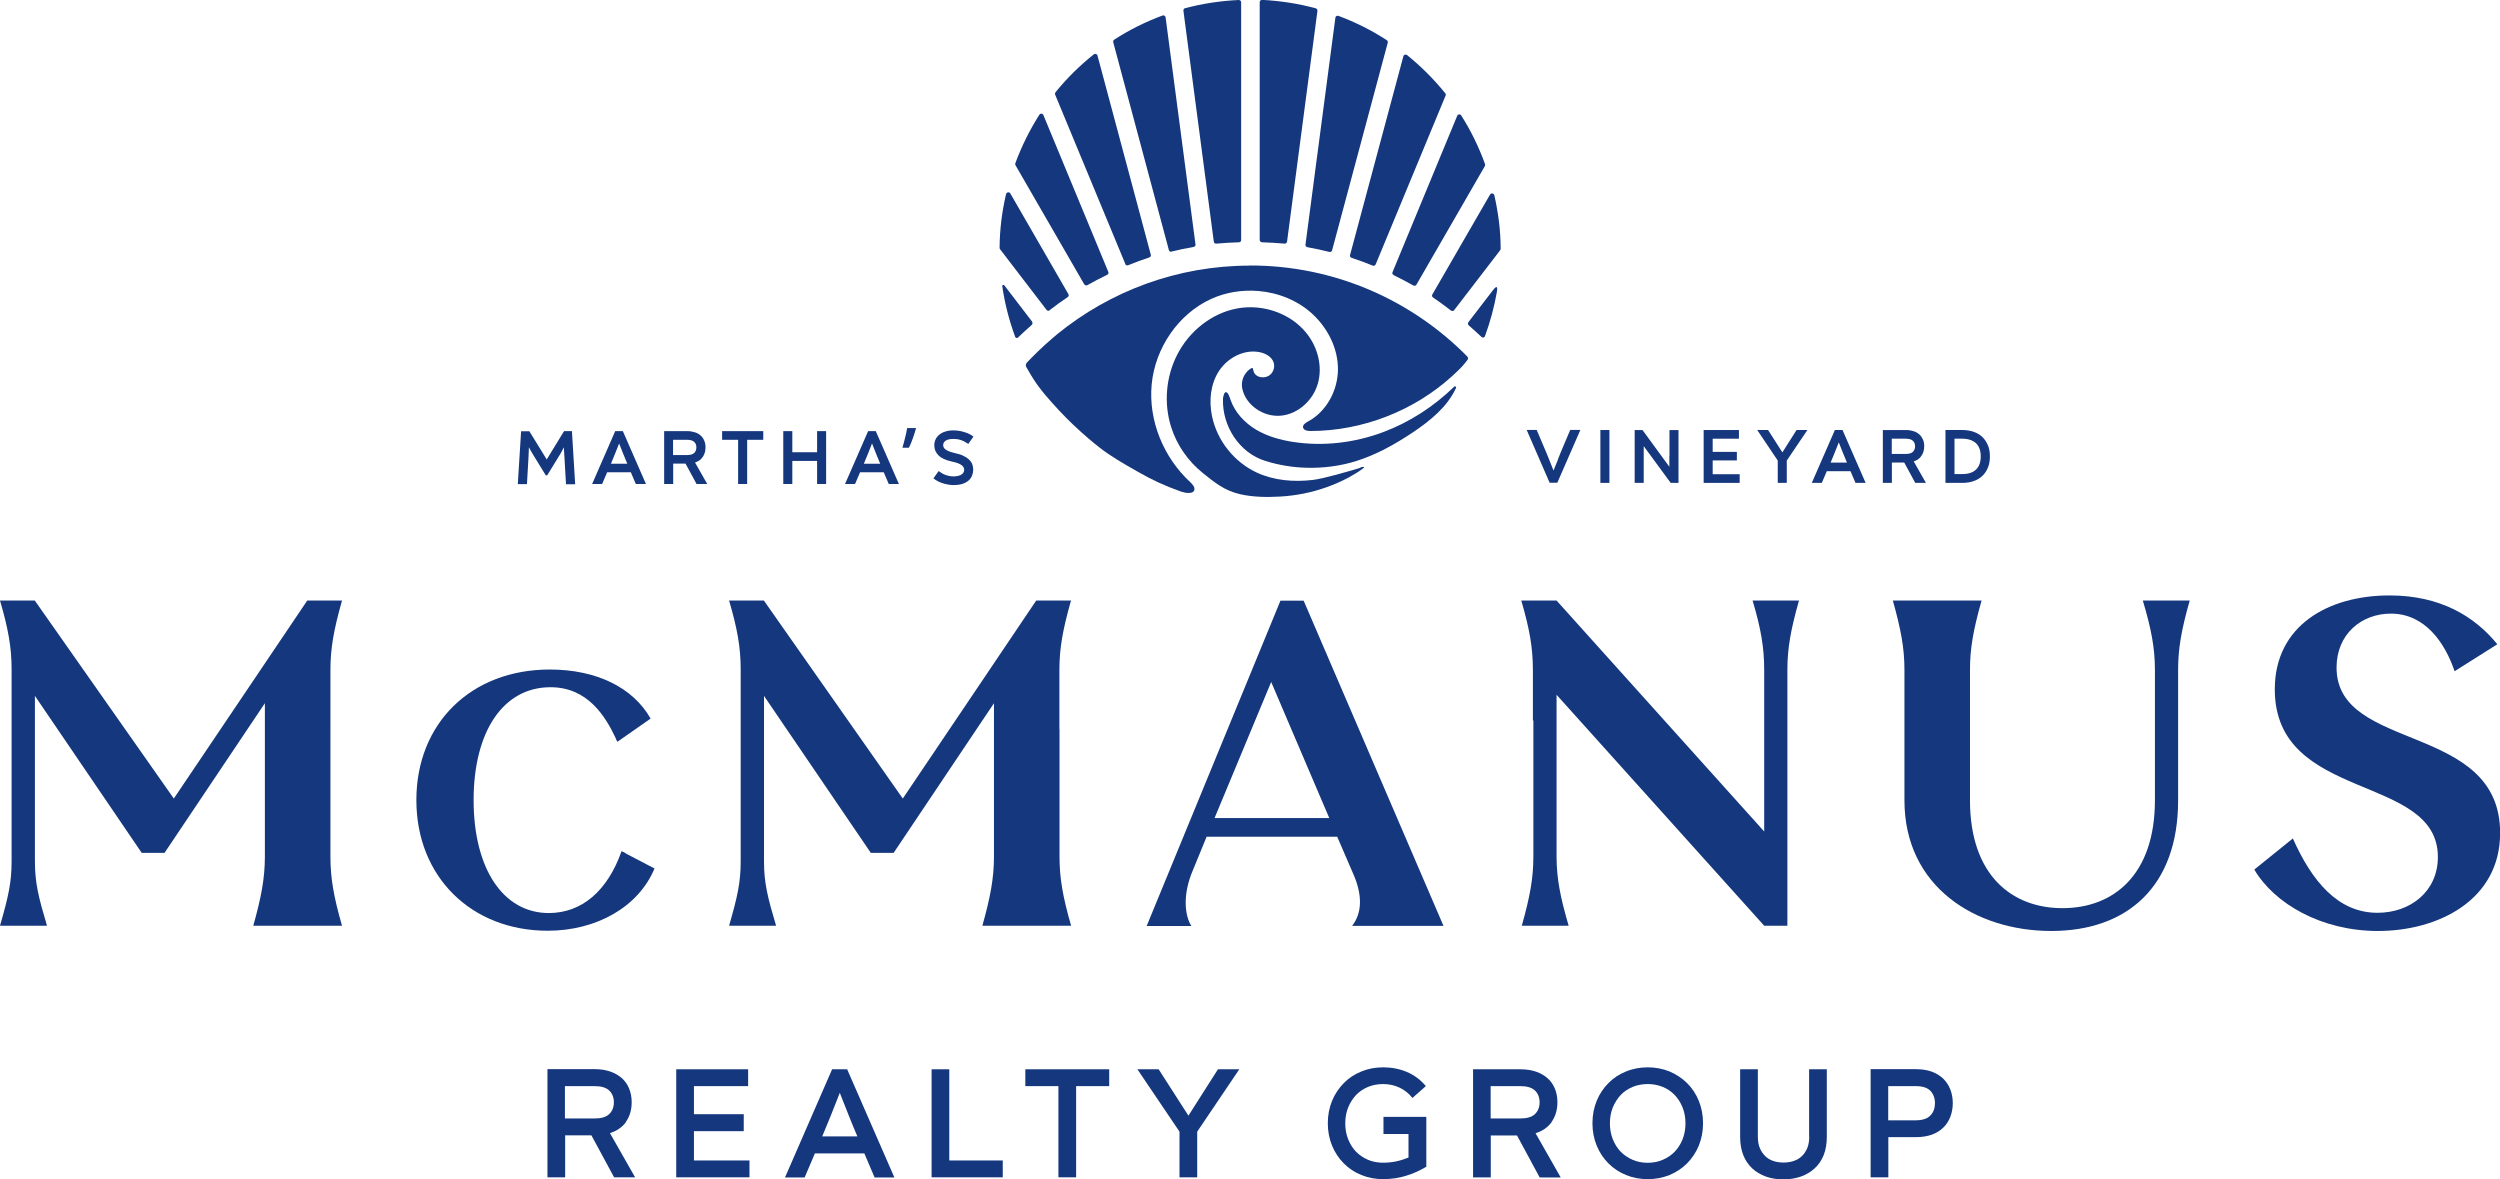 <?xml version="1.0" encoding="UTF-8"?>
<svg id="Layer_2" data-name="Layer 2" xmlns="http://www.w3.org/2000/svg" viewBox="0 0 204.81 96.62">
  <defs>
    <style>
      .cls-1 {
        fill: #14377d;
      }
    </style>
  </defs>
  <g id="Website">
    <g id="Home">
      <g id="Footer">
        <g>
          <g>
            <path class="cls-1" d="m46.88,35.32h-.67l-1.42,2.32-1.41-2.29v-.02h-.69l-.27,4.33h.75l.13-2.26c0-.18.02-.34.02-.5,0-.09,0-.18.01-.26.05.1.1.18.14.26l.15.26c.04.07.08.13.11.18l.97,1.58v.02h.13l.98-1.6s.06-.1.11-.18c.04-.07.09-.15.14-.26l.14-.26c0,.08,0,.17.01.27,0,.15.02.32.03.5l.13,2.26h.75l-.26-4.29v-.05Z"/>
            <path class="cls-1" d="m51.03,35.32h-.63l-1.89,4.33h.82l.41-.96h1.94l.41.96h.83l-1.88-4.3v-.03Zm.36,2.67h-1.34c.12-.28.23-.56.35-.85.11-.27.22-.54.32-.81.11.27.21.54.32.81.11.28.23.56.35.85Z"/>
            <path class="cls-1" d="m57.56,37.45c.16-.22.24-.49.24-.8,0-.2-.03-.38-.1-.54-.07-.16-.16-.31-.29-.42-.13-.12-.28-.21-.47-.27s-.39-.1-.62-.1h-1.91v4.33h.74v-1.67h1.01l.89,1.64v.03h.89l-1-1.76c.27-.09.48-.23.62-.44Zm-.51-.8c0,.19-.06.34-.18.46-.12.11-.31.17-.57.17h-1.16v-1.25h1.16c.26,0,.45.06.57.17.12.11.18.26.18.45Z"/>
            <polygon class="cls-1" points="59.16 36.03 60.47 36.03 60.47 39.65 61.21 39.65 61.21 36.03 62.53 36.03 62.53 35.32 59.16 35.32 59.16 36.03"/>
            <polygon class="cls-1" points="66.94 37.05 64.91 37.05 64.91 35.32 64.17 35.32 64.17 39.65 64.91 39.65 64.91 37.76 66.94 37.76 66.94 39.65 67.68 39.65 67.68 35.32 66.94 35.32 66.94 37.05"/>
            <path class="cls-1" d="m71.75,35.32h-.63l-1.89,4.33h.82l.41-.96h1.94l.41.96h.83l-1.88-4.3v-.03Zm.36,2.67h-1.34c.12-.28.23-.56.35-.85.11-.27.22-.54.32-.81.11.27.21.54.32.81.11.28.23.56.35.85Z"/>
            <path class="cls-1" d="m74.31,35.1c-.03.21-.08.45-.15.72-.06.27-.14.53-.21.79l-.02.07h.54v-.03c.06-.1.11-.22.16-.34.05-.13.1-.26.15-.39.05-.14.1-.27.14-.41.04-.14.08-.26.11-.38l.02-.06h-.73v.04Z"/>
            <path class="cls-1" d="m79.38,37.64c-.12-.11-.27-.21-.46-.3-.18-.09-.41-.16-.68-.22-.19-.04-.35-.09-.48-.14-.12-.05-.22-.1-.3-.16-.07-.05-.12-.11-.15-.17-.03-.06-.04-.12-.04-.19,0-.14.06-.25.19-.35.13-.1.35-.15.65-.15.23,0,.44.03.63.1.19.06.37.16.54.28l.04.03.43-.6-.04-.03c-.2-.15-.45-.27-.74-.35-.29-.09-.58-.13-.86-.13-.26,0-.49.03-.68.1-.2.06-.36.15-.49.26-.13.11-.24.24-.3.39-.07.15-.1.31-.1.47,0,.31.11.59.34.82.22.23.59.4,1.09.51.39.08.66.18.81.3.14.11.21.23.21.38,0,.07-.02.14-.05.2-.03.06-.08.12-.15.17-.07.05-.16.09-.27.12-.11.03-.24.05-.39.05-.23,0-.44-.04-.64-.11-.2-.07-.38-.17-.55-.3l-.04-.03-.43.6.04.03c.1.08.22.15.35.22.13.06.26.12.4.16.14.04.29.08.43.1.15.03.29.04.44.04.28,0,.53-.04.73-.1.2-.07.37-.17.5-.28.13-.12.22-.26.28-.41.06-.15.09-.31.09-.47s-.03-.31-.08-.45c-.05-.14-.14-.26-.26-.37Z"/>
          </g>
          <g>
            <path class="cls-1" d="m127.99,36.75c-.05.11-.1.24-.17.41-.06.15-.13.31-.19.48v.03c-.08.18-.15.35-.22.53-.05.13-.1.25-.14.35-.04-.1-.09-.22-.14-.35-.07-.17-.14-.35-.21-.53-.07-.18-.14-.35-.21-.52-.07-.16-.12-.29-.17-.4l-.65-1.53h-.82l1.87,4.3v.03h.64l1.89-4.33h-.83l-.65,1.53Z"/>
            <rect class="cls-1" x="131.11" y="35.23" width=".74" height="4.33"/>
            <path class="cls-1" d="m136.76,37.37c0,.16,0,.33,0,.51,0,.13,0,.25,0,.36l-2.2-3.01h-.64v4.33h.74v-2.14c0-.16,0-.33,0-.51,0-.12,0-.24,0-.36l2.21,3.01h.64v-4.33h-.74v2.14Z"/>
            <polygon class="cls-1" points="140.31 37.72 142.29 37.72 142.29 37.02 140.31 37.02 140.31 35.94 142.46 35.94 142.46 35.23 139.57 35.23 139.57 39.56 142.52 39.56 142.52 38.85 140.31 38.85 140.31 37.72"/>
            <polygon class="cls-1" points="146.02 37.06 144.86 35.25 144.85 35.23 143.96 35.23 145.64 37.73 145.64 39.56 146.38 39.56 146.38 37.73 148.07 35.23 147.18 35.23 146.02 37.06"/>
            <path class="cls-1" d="m150.95,35.23h-.63l-1.89,4.33h.82l.41-.96h1.94l.41.96h.83l-1.88-4.3v-.03Zm.36,2.67h-1.34c.12-.28.23-.56.35-.85h0c.11-.27.22-.54.32-.81.11.27.21.54.32.81.11.28.23.56.35.85Z"/>
            <path class="cls-1" d="m157.4,37.36c.16-.22.24-.49.24-.8,0-.2-.03-.38-.1-.54-.07-.16-.17-.31-.29-.42-.13-.12-.28-.21-.47-.27-.18-.06-.39-.1-.62-.1h-1.91v4.33h.74v-1.67h1.01l.89,1.64v.03h.89l-1-1.76c.27-.09.48-.23.62-.44Zm-.51-.8c0,.19-.06.34-.18.46-.12.11-.31.17-.57.17h-1.16v-1.25h1.16c.26,0,.45.06.57.17.12.11.18.26.18.45Z"/>
            <path class="cls-1" d="m162.86,36.49c-.11-.27-.26-.5-.45-.68-.19-.19-.43-.33-.71-.43-.28-.1-.59-.15-.93-.15h-1.39v4.33h1.39c.34,0,.65-.05.93-.15.28-.1.52-.24.71-.43.2-.19.35-.42.45-.68.11-.27.16-.57.16-.91s-.05-.64-.16-.91Zm-2.74-.55h.63c.49,0,.87.13,1.13.37.26.25.39.61.39,1.08s-.13.84-.39,1.08c-.26.25-.64.37-1.13.37h-.63v-2.91Z"/>
          </g>
          <g>
            <path class="cls-1" d="m118.27,75.85h-7.5c.84-1.07.84-2.55.11-4.22l-1.33-3.08h-10.7l-1.14,2.78c-.84,1.98-.65,3.69-.11,4.53h-3.66l10.96-26.65h1.9l11.46,26.65Zm-18.77-8.83h9.4l-4.76-11.15-4.64,11.15Z"/>
            <path class="cls-1" d="m179.39,49.2c-.68,2.4-.95,3.92-.95,5.67v10.7c0,7.08-4.19,10.7-10.39,10.7s-12.03-3.62-12.03-10.7v-10.7c0-1.79-.3-3.35-.95-5.67h7.27c-.68,2.4-.95,3.92-.95,5.67v10.7c0,6.09,3.39,8.83,7.58,8.83s7.57-2.74,7.57-8.83v-10.7c0-1.79-.3-3.35-.99-5.67h3.85Z"/>
            <path class="cls-1" d="m184.68,71.24l3.16-2.55c1.56,3.5,3.69,6.09,6.93,6.09,2.7,0,4.95-1.75,4.95-4.57,0-6.89-13.36-4.45-13.36-13.74,0-5.22,4.38-7.69,9.4-7.69,4.15,0,6.97,1.71,8.83,4l-3.5,2.21c-.8-2.36-2.44-4.72-5.22-4.72-2.4,0-4.45,1.67-4.45,4.42,0,6.97,13.4,4.45,13.4,13.55,0,5.52-5.1,8.03-10.01,8.03-4.64,0-8.49-2.25-10.12-5.02Z"/>
            <path class="cls-1" d="m143.58,49.2c.69,2.32.95,3.88.95,5.67v13.25l-17.01-18.92h-2.89c.68,2.32.95,3.88.95,5.67v4.15s.03,0,.04.01v11.14c0,1.75-.27,3.27-.95,5.67h3.84c-.68-2.32-.99-3.88-.99-5.67v-13.25l17.01,18.92h1.9v-20.97c0-1.75.27-3.27.95-5.67h-3.81Z"/>
            <path class="cls-1" d="m27.07,59.74v-4.87c0-1.75.27-3.27.95-5.67h-2.85l-10.93,16.22L2.85,49.2H0c.68,2.31.95,3.86.95,5.63v15.72c0,1.75-.26,2.89-.95,5.29h3.85c-.69-2.32-.99-3.5-.99-5.29v-11.41s0,0,0,0v-2.13l8.75,12.86h1.87l8.22-12.26v12.56c0,1.79-.3,3.35-.95,5.67h7.27c-.69-2.4-.95-3.92-.95-5.67v-10.43Z"/>
            <path class="cls-1" d="m86.79,59.74v-4.87c0-1.75.27-3.27.95-5.67h-2.85l-10.93,16.22-11.38-16.22h-2.85c.68,2.31.95,3.86.95,5.63v15.72c0,1.75-.26,2.89-.95,5.29h3.85c-.69-2.32-.99-3.5-.99-5.29v-11.41s0,0,0,0v-2.13l8.75,12.86h1.87l8.22-12.26v12.56c0,1.79-.3,3.35-.95,5.67h7.27c-.69-2.4-.95-3.92-.95-5.67v-10.43Z"/>
            <path class="cls-1" d="m51.06,69.78s0,.01,0,.02l-.14-.07c-1.15,3.27-3.27,5.07-5.96,5.07-3.74,0-6.16-3.63-6.16-9.25s2.42-9.25,6.3-9.25c3.06,0,4.5,2.41,5.32,4.13.03.07.06.14.08.21h.01s.05.09.07.13l2.72-1.9c-1.45-2.56-4.46-4.02-8.26-4.02-6.44,0-10.93,4.4-10.93,10.7s4.52,10.7,10.76,10.7c3.97,0,7.43-1.93,8.75-5.1l-2.26-1.18-.3-.18Z"/>
          </g>
          <g>
            <path class="cls-1" d="m51.26,91.93c.32-.44.49-.99.49-1.63,0-.4-.07-.77-.2-1.1s-.33-.62-.59-.86c-.26-.23-.58-.42-.95-.55-.37-.13-.8-.2-1.27-.2h-3.89v8.86h1.45v-3.44h2.15l1.86,3.44h1.72l-2.06-3.62c.56-.18,1-.48,1.31-.9Zm-.97-1.63c0,.41-.13.73-.38.97-.25.24-.65.36-1.2.36h-2.43v-2.65h2.43c.54,0,.95.12,1.2.36.25.24.38.56.38.96Z"/>
            <polygon class="cls-1" points="56.85 92.67 60.93 92.67 60.93 91.28 56.85 91.28 56.85 88.98 61.29 88.98 61.29 87.6 55.4 87.6 55.4 96.45 61.4 96.45 61.4 95.07 56.85 95.07 56.85 92.67"/>
            <path class="cls-1" d="m69.42,87.6h-1.25l-3.82,8.77-.04.09h1.61l.84-1.97h4.05l.84,1.97h1.62l-3.85-8.82-.02-.04Zm.82,5.5h-2.88c.25-.6.5-1.2.74-1.8.24-.59.47-1.18.7-1.77.23.59.47,1.18.7,1.77.23.58.48,1.19.74,1.8Z"/>
            <polygon class="cls-1" points="77.77 87.6 76.32 87.6 76.32 96.45 82.15 96.45 82.15 95.07 77.77 95.07 77.77 87.6"/>
            <polygon class="cls-1" points="84 88.98 86.71 88.98 86.71 96.45 88.16 96.45 88.16 88.98 90.87 88.98 90.87 87.6 84 87.6 84 88.98"/>
            <polygon class="cls-1" points="97.36 91.4 94.94 87.63 94.92 87.6 93.18 87.6 96.63 92.71 96.63 96.45 98.08 96.45 98.08 92.71 101.46 87.7 101.52 87.6 99.78 87.6 97.36 91.4"/>
            <path class="cls-1" d="m113.33,92.9h2.06v1.93c-.34.14-.69.25-1.03.32-.82.16-1.62.15-2.28-.13-.37-.16-.7-.38-.98-.66-.27-.28-.49-.62-.65-1.02-.16-.39-.24-.84-.24-1.31s.08-.92.24-1.31c.16-.39.38-.73.65-1.02.27-.28.6-.5.98-.66.37-.15.79-.23,1.23-.23.48,0,.93.1,1.34.29.4.19.75.46,1.02.8l.04.05,1.1-.97-.04-.05c-.41-.48-.92-.86-1.51-1.11s-1.24-.38-1.94-.38c-.64,0-1.24.11-1.79.34-.55.22-1.04.54-1.44.95-.4.41-.73.89-.96,1.45-.23.56-.35,1.18-.35,1.84s.12,1.28.35,1.84c.23.56.56,1.05.96,1.45.4.41.89.73,1.44.95.55.23,1.15.34,1.79.34.35,0,.7-.03,1.03-.08.33-.06.65-.13.94-.23.3-.09.58-.2.83-.32.26-.12.49-.25.7-.37l.03-.02v-4.08h-3.51v1.38Z"/>
            <path class="cls-1" d="m127.1,91.93c.32-.44.49-.99.49-1.63,0-.4-.07-.77-.2-1.1-.14-.33-.33-.62-.59-.85-.26-.24-.58-.42-.95-.55-.37-.13-.8-.2-1.28-.2h-3.89v8.86h1.45v-3.44h2.15l1.84,3.41.02.03h1.72l-2.06-3.62c.56-.18,1-.48,1.31-.9Zm-.97-1.63c0,.41-.13.73-.38.97-.25.24-.65.36-1.2.36h-2.43v-2.65h2.43c.54,0,.95.12,1.2.36.25.24.38.56.38.96Z"/>
            <path class="cls-1" d="m138.21,88.73c-.41-.4-.89-.72-1.43-.95-.55-.22-1.15-.34-1.78-.34s-1.24.11-1.79.34c-.55.22-1.04.54-1.44.95-.41.41-.73.89-.96,1.45-.23.56-.35,1.18-.35,1.84s.12,1.28.35,1.84c.23.56.56,1.05.96,1.45.41.41.89.73,1.44.95.55.23,1.15.34,1.79.34s1.24-.12,1.78-.34c.55-.23,1.03-.55,1.43-.95.4-.41.73-.89.96-1.45.23-.56.35-1.18.35-1.84s-.12-1.28-.35-1.84c-.23-.56-.55-1.05-.96-1.45Zm-.13,3.3c0,.48-.08.92-.24,1.31-.16.4-.38.74-.65,1.02-.27.28-.6.5-.98.66-.37.16-.78.24-1.22.24s-.86-.08-1.23-.24c-.37-.16-.7-.38-.98-.66-.27-.28-.49-.62-.65-1.02-.16-.39-.24-.84-.24-1.31s.08-.92.24-1.31c.16-.39.38-.73.65-1.02.27-.28.6-.5.98-.66.37-.15.79-.23,1.23-.23s.84.08,1.22.23c.37.15.7.37.98.66.27.28.49.62.65,1.02.16.39.24.83.24,1.31Z"/>
            <path class="cls-1" d="m148.22,93.1c0,.37-.05.68-.16.95-.11.26-.26.49-.44.66-.18.18-.41.31-.67.4-.26.09-.54.13-.84.13s-.58-.04-.84-.13c-.26-.09-.48-.22-.66-.4-.18-.18-.33-.4-.44-.66-.11-.26-.16-.58-.16-.95v-5.5h-1.45v5.55c0,.56.09,1.06.26,1.49.17.43.42.79.73,1.08.31.29.69.51,1.12.67.43.15.91.23,1.43.23s1-.08,1.43-.23c.43-.15.81-.38,1.13-.67.32-.29.56-.65.74-1.08.17-.43.26-.93.26-1.49v-5.55h-1.45v5.5Z"/>
            <path class="cls-1" d="m159.78,89.26c-.13-.34-.33-.64-.58-.89-.26-.25-.58-.44-.95-.58-.37-.13-.81-.2-1.29-.2h-3.71v8.86h1.45v-3.29h2.26c.48,0,.92-.07,1.29-.2.37-.13.69-.33.95-.58.26-.25.45-.55.58-.89.13-.34.2-.72.2-1.12s-.07-.77-.2-1.11Zm-1.26,1.11c0,.41-.12.75-.37,1.01-.24.26-.65.4-1.21.4h-2.25v-2.8h2.25c.56,0,.96.13,1.21.39.24.26.37.6.37,1Z"/>
          </g>
          <g>
            <path class="cls-1" d="m107.1,20.25c.61.11,1.22.24,1.81.39.1.02.19-.03.22-.13l4.56-17.01c.02-.08-.01-.16-.08-.21-1.23-.8-2.56-1.47-3.96-1.99-.11-.04-.24.03-.25.15l-2.45,18.59c-.01.1.05.19.15.2Z"/>
            <path class="cls-1" d="m110.72,21.12c.59.19,1.17.41,1.74.64.09.04.2,0,.24-.1l5.73-13.83c.03-.06.02-.14-.03-.19-.93-1.15-1.98-2.2-3.13-3.13-.11-.08-.27-.03-.3.1l-4.37,16.29c-.03.09.03.19.12.22Z"/>
            <path class="cls-1" d="m122.32,23.76l-2.02,2.63c-.06.08-.05.2.03.27.35.31.71.63,1.05.95.09.08.23.05.27-.06.43-1.17.76-2.38.98-3.63.04-.23.09-.68-.31-.16Z"/>
            <path class="cls-1" d="m103.38,19.85c.62.02,1.24.05,1.86.11.1,0,.18-.06.2-.16l2.49-18.91c.01-.09-.05-.18-.14-.21-1.41-.38-2.87-.61-4.39-.69-.11,0-.2.08-.2.19v19.48c0,.1.08.18.18.18Z"/>
            <path class="cls-1" d="m122.42,15.99c-.04-.16-.26-.2-.35-.05l-4.73,8.19c-.05.08-.02.19.06.24.5.34.99.7,1.47,1.07.08.06.2.05.26-.03l3.77-4.91s.04-.08.04-.12c0-1.51-.2-2.98-.52-4.39Z"/>
            <path class="cls-1" d="m114.17,22.54c.55.27,1.09.55,1.62.85.09.05.2.02.25-.07l5.61-9.72s.03-.11.01-.16c-.51-1.4-1.16-2.74-1.95-3.98-.08-.13-.28-.11-.33.03l-5.3,12.81c-.04.09,0,.19.09.23Z"/>
            <path class="cls-1" d="m88.83,23.29c.05.09.16.12.25.07.53-.3,1.08-.58,1.63-.85.09-.04.13-.14.09-.23l-5.32-12.85c-.06-.14-.25-.16-.33-.03-.79,1.24-1.45,2.57-1.97,3.97-.02.05-.01.11.01.16l5.64,9.77Z"/>
            <path class="cls-1" d="m85.99,25.41c.48-.37.97-.73,1.48-1.07.08-.05.1-.16.06-.24l-4.76-8.25c-.08-.15-.31-.11-.35.05-.33,1.42-.52,2.88-.53,4.4,0,.04.01.09.04.12l3.81,4.97c.06.08.18.1.26.03Z"/>
            <path class="cls-1" d="m99.64,19.96c.61-.06,1.23-.09,1.86-.11.1,0,.18-.08.18-.18V.19c0-.11-.09-.19-.2-.19-1.51.07-2.98.3-4.39.67-.09.02-.15.11-.14.21l2.49,18.92c.01.1.1.17.2.16Z"/>
            <path class="cls-1" d="m92.18,21.63c.04.09.14.14.24.1.57-.23,1.15-.45,1.74-.64.09-.03.15-.13.12-.22l-4.37-16.32c-.03-.13-.2-.18-.3-.1-1.15.92-2.21,1.96-3.14,3.11-.04.05-.05.13-.03.19l5.75,13.87Z"/>
            <path class="cls-1" d="m84.54,26.33l-2.26-2.95c-.06-.08-.19-.02-.17.07.21,1.44.57,2.83,1.06,4.15.04.1.16.12.23.05.36-.35.74-.69,1.11-1.02.09-.08.1-.21.03-.3Z"/>
            <path class="cls-1" d="m95.97,20.61c.6-.15,1.2-.27,1.82-.38.1-.02.16-.11.15-.2l-2.45-18.61c-.02-.12-.14-.19-.25-.15-1.4.52-2.73,1.18-3.96,1.98-.07.04-.1.13-.08.21l4.56,17.03c.03.1.12.15.22.13Z"/>
            <path class="cls-1" d="m111.43,38.33c-1.02.31-3.02.89-3.89.99-1.55.18-3.16.05-4.57-.6-1.86-.86-3.27-2.63-3.68-4.64-.26-1.26-.12-2.64.59-3.71.71-1.07,2.04-1.77,3.31-1.52.5.1,1.01.38,1.16.87.15.48-.16,1.21-.93,1.19-.23,0-.45-.09-.6-.26-.08-.09-.13-.22-.16-.38-.04-.18-.06-.15-.22-.06-.18.11-.36.31-.46.48-.21.33-.29.76-.21,1.14.29,1.39,1.78,2.37,3.19,2.22,1.41-.14,2.63-1.28,3.01-2.65.38-1.37,0-2.89-.87-4.02-.99-1.29-2.56-2.06-4.18-2.19-.53-.04-1.06-.02-1.57.08-2.11.39-3.95,1.89-4.92,3.81-.92,1.81-1.1,3.98-.48,5.92.47,1.48,1.39,2.79,2.6,3.76.97.78,1.77,1.43,3.02,1.72,1.07.25,2.22.26,3.29.2,1.3-.07,2.6-.33,3.83-.77.61-.22,1.21-.48,1.79-.79.3-.16.8-.45,1.14-.71.25-.18.09-.2-.18-.11Z"/>
            <path class="cls-1" d="m119.12,31.69c-1.67,1.62-3.65,2.91-5.83,3.72-2.33.87-4.87,1.17-7.32.8-1.07-.16-2.14-.46-3.07-1.01-.93-.56-1.72-1.4-2.08-2.42-.08-.24-.24-.76-.45-.63-.11.07-.18.43-.18.55-.06,2.22,1.34,4.4,3.47,5.06,1.08.34,2.22.53,3.35.56,1.39.04,2.8-.14,4.13-.56,1.64-.52,3.15-1.37,4.58-2.32,1.43-.96,2.85-2.1,3.56-3.65.05-.1-.08-.19-.16-.11Z"/>
            <path class="cls-1" d="m102.4,21.76c-5.98,0-11.47,2.11-15.78,5.61-.14.11-.27.23-.4.34-.42.36-.83.73-1.22,1.11-.18.18-.38.38-.55.55-.12.13-.19.19-.31.32-.1.11-.13.25-.08.34.02.06.03.05.06.11.19.34.5.85.51.86.59.94,1.36,1.79,2.12,2.61.76.82,1.58,1.59,2.43,2.32.29.25.59.49.88.72.98.77,2.01,1.34,3.09,1.96,1.18.68,2.24,1.18,3.57,1.65.33.12.98.24,1.11-.08.1-.25-.13-.5-.32-.68-2.19-2.02-3.44-5.05-3.16-8.01.28-2.96,2.16-5.76,4.87-7,1.21-.55,2.56-.76,3.88-.65,1.64.14,3.24.78,4.45,1.91,1.25,1.17,2.08,2.83,2.06,4.54-.02,1.71-.94,3.43-2.45,4.24-.2.11-.44.26-.41.48.04.24.35.3.59.3,4.26,0,8.49-1.64,11.64-4.51.28-.26.78-.71,1.05-1.07.06-.08.1-.13.18-.23.11-.13.06-.22-.03-.32-4.53-4.58-10.82-7.43-17.77-7.43Z"/>
          </g>
        </g>
      </g>
    </g>
  </g>
</svg>